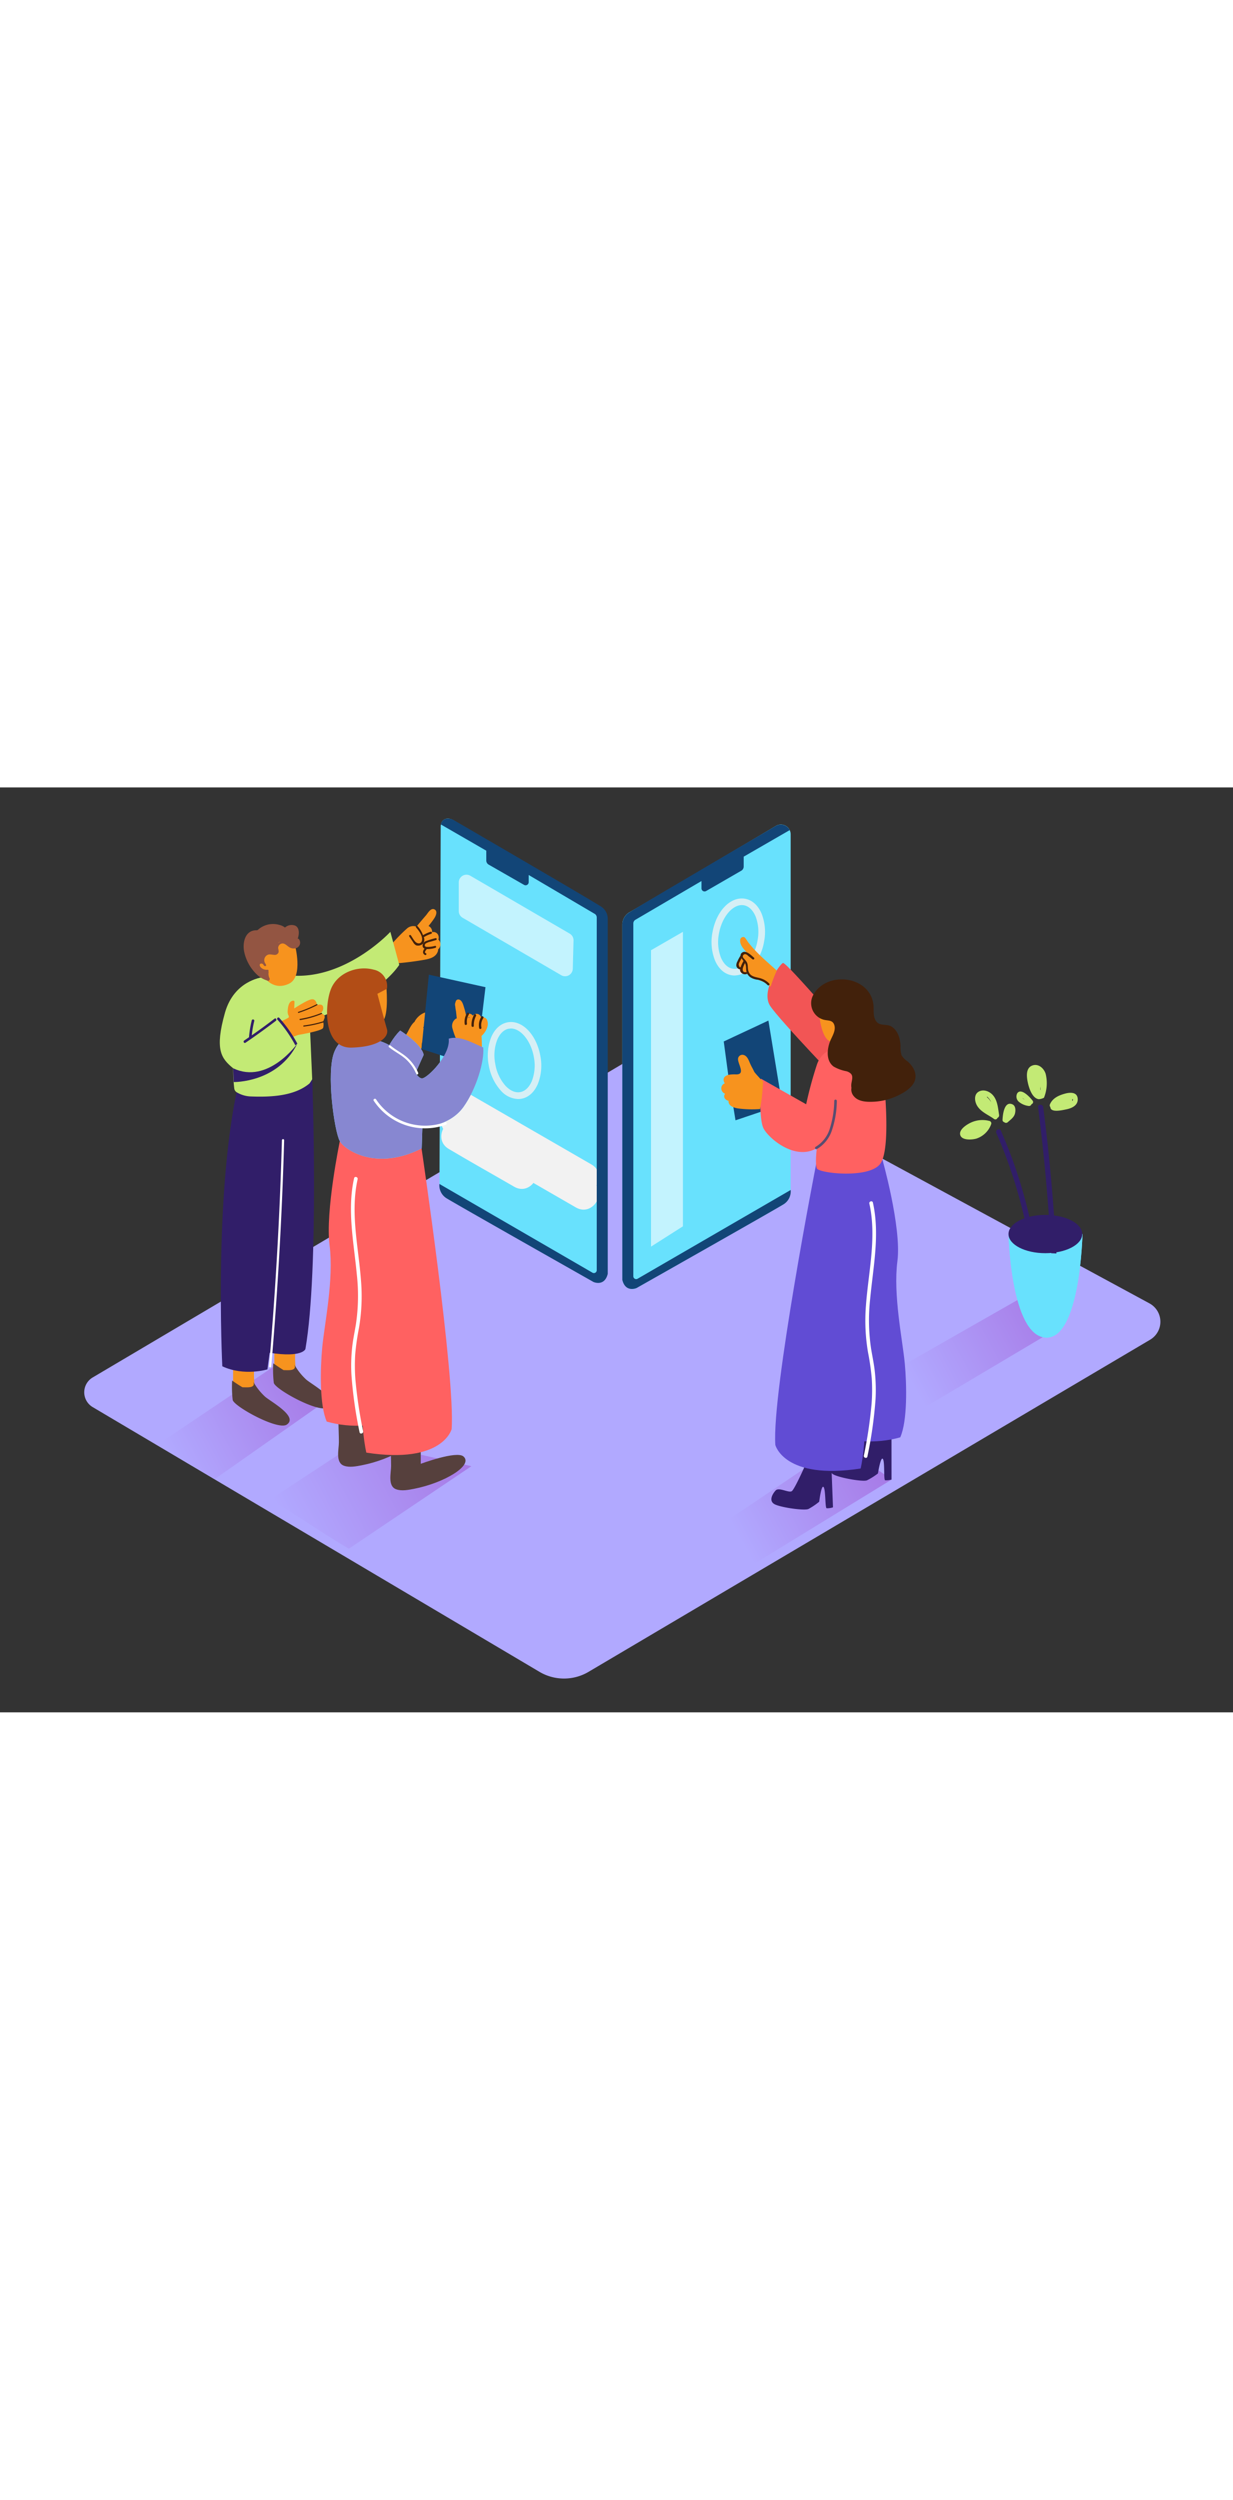 <svg id="_1-10" data-name="#1-10" xmlns="http://www.w3.org/2000/svg" xmlns:xlink="http://www.w3.org/1999/xlink" viewBox="0 0 400 300" data-imageid="mobile-testing-isometric" imageName="Mobile Testing" class="illustrations_image" style="width: 148px;"><rect x="0" y="0" width="400" height="300" fill="#333333" stroke="none"/><defs><linearGradient id="linear-gradient" x1="120.68" y1="183.74" x2="56.12" y2="218.53" gradientUnits="userSpaceOnUse"><stop offset="0.01" stop-color="#a368dd"/><stop offset="1" stop-color="#b1a9ff"/></linearGradient><linearGradient id="linear-gradient-2" x1="169.78" y1="199.86" x2="93.89" y2="240.75" xlink:href="#linear-gradient"/><linearGradient id="linear-gradient-3" x1="304.49" y1="208.86" x2="239.93" y2="243.65" xlink:href="#linear-gradient"/><linearGradient id="linear-gradient-4" x1="360.88" y1="159.73" x2="296.4" y2="194.47" xlink:href="#linear-gradient"/></defs><title>-</title><path d="M30.08,201,175,286.85a15.65,15.65,0,0,0,15.95,0L373.12,179.13a6.77,6.77,0,0,0-.22-11.78L215.13,81.86l-185,109.48A5.59,5.59,0,0,0,30.08,201Z" fill="#b1a9ff"/><path d="M147.22,10.72c10.75,6.73,37.8,22.38,47,28,2.09,1.28,2.41,3.19,2.44,5.64V158.85a3.65,3.65,0,0,1-4.7.72l-45.38-25.64c-2.26-1.33-4-2.7-4-5.32l.39-115.81C142.94,10.28,145.09,9.39,147.22,10.72Z" fill="#68e1fd" class="target-color"/><path d="M251.71,12.48c-11.27,6.68-39.16,23.19-47.5,28a4.66,4.66,0,0,0-2.32,4.07V159.1c-.17,2.34,2.47,4.5,4.62,3.27l46.9-26.7a5.37,5.37,0,0,0,3.09-4.78V15.21A3.17,3.17,0,0,0,251.71,12.48Z" fill="#68e1fd" class="target-color"/><path d="M145.6,107.12l41.24,23.78c5.59,3.22,10.63-5.42,5-8.63L150.64,98.48c-5.59-3.22-10.63,5.42-5,8.63Z" fill="#f2f2f2"/><path d="M145.6,112.46l41.24,23.78c5.59,3.22,10.63-5.42,5-8.63l-41.24-23.78c-5.59-3.22-10.63,5.42-5,8.63Z" fill="#f2f2f2"/><path d="M145.6,117.27c7,4.15,14.14,8.15,21.2,12.24,5.58,3.23,10.62-5.41,5-8.63-7.06-4.09-14.17-8.09-21.2-12.24-5.56-3.28-10.59,5.36-5,8.63Z" fill="#f2f2f2"/><path d="M142.21,49.36a2,2,0,0,0-.11-1.6,1.68,1.68,0,0,0-1.9-.81,1.22,1.22,0,0,0,0-.13,2.74,2.74,0,0,0-.1-.64,2.06,2.06,0,0,0-.69-1,1.73,1.73,0,0,0-.39-.23c.65-.82,1.3-1.64,1.87-2.51s1.17-2.39,0-2.91-2.11,1.28-2.69,1.95q-1.57,1.82-3.1,3.66a3.09,3.09,0,0,0-3.11.66,51,51,0,0,0-4.83,4.93.84.84,0,0,0,0,1.09.87.87,0,0,0-.1.59c.07.38.15.75.24,1.12a14.4,14.4,0,0,0,.52,1.81.86.86,0,0,0,1,.57.76.76,0,0,0,.76,1.07c2.56-.24,5.11-.57,7.64-1,2-.34,4.27-.8,4.88-3a.83.83,0,0,0,0-.41,2.33,2.33,0,0,0,.74-1.23A2,2,0,0,0,142.21,49.36Z" fill="#f7931e"/><path d="M139.71,46.82a11,11,0,0,0-2.48,1.11A8.76,8.76,0,0,0,135.45,45c-.27-.3-.72.15-.45.45.83.92,2,2.53,1.94,3.84-.06,1.56-1.52,1.65-2.39.56-.46-.57-.83-1.24-1.24-1.85-.23-.34-.78,0-.55.32L134,50.16a2.63,2.63,0,0,0,1,1.06,2.31,2.31,0,0,0,2.22-.54,2.07,2.07,0,0,0,.25-2.14l.08,0a10.34,10.34,0,0,1,2.37-1.07C140.27,47.31,140.1,46.7,139.71,46.82Z" fill="#42210b"/><path d="M138.12,50.61a4.73,4.73,0,0,1,1.61-.6l1.76-.52a.32.32,0,0,0-.17-.61,28.52,28.52,0,0,0-3.09.94,1.64,1.64,0,0,0-1.14,1.47,1,1,0,0,0,.66,1,1.62,1.62,0,0,0-.51,1.17,1,1,0,0,0,.73.91.32.32,0,0,0,.17-.61c-.59-.15-.07-.88.15-1.11a.3.3,0,0,0,.09-.21A8.9,8.9,0,0,0,141.3,52a.32.32,0,0,0-.17-.61,9.53,9.53,0,0,1-1.9.33,5.19,5.19,0,0,1-.78,0C137.7,51.72,137.6,51,138.12,50.61Z" fill="#42210b"/><path d="M84.87,61.67S76,62.63,73,73c-3.44,12.18-1.18,14.92,2.62,18.08" fill="#c3ea75"/><path d="M64.37,221.08q2.63,1.66,5.29,3.27l35.72-25.1L89,187.7,52.1,212.5A130,130,0,0,0,64.37,221.08Z" fill="url(#linear-gradient)"/><path d="M113.16,246.93l39.76-26.77-36.27-8.24L87.6,231C96.32,236,104.5,241.85,113.16,246.93Z" fill="url(#linear-gradient-2)"/><polygon points="289.26 224.49 214.56 270.29 203.88 259.33 272.85 212.93 289.26 224.49" fill="url(#linear-gradient-3)"/><polygon points="345.09 174.27 270.87 218.36 258.69 206.97 332.09 165.11 345.09 174.27" fill="url(#linear-gradient-4)"/><path d="M82.81,185.26a32.82,32.82,0,0,0-.24,8.56c.09.62.17,1.28.3,1.95l-7.25-1.22v-9.29Z" fill="#f7931e"/><path d="M75.31,192.38c1.92,1.37,3.36,2.18,3.36,2.18,1.53,0,4.38.36,3.5-1.8a19.76,19.76,0,0,0,3.76,4.79c1.66,1.54,11,6.5,7.1,9.12-2.9,1.95-17.14-5.91-17.54-8A36.84,36.84,0,0,1,75.31,192.38Z" fill="#56403d"/><path d="M96.15,179.67a32.82,32.82,0,0,0-.24,8.56c.09.62.17,1.28.3,1.95L89,189v-9.29Z" fill="#f7931e"/><path d="M88.65,186.78C90.57,188.15,92,189,92,189c1.53,0,4.38.36,3.5-1.8a19.76,19.76,0,0,0,3.76,4.79c1.66,1.54,11,6.5,7.1,9.12-2.9,1.95-17.14-5.91-17.54-8A36.84,36.84,0,0,1,88.65,186.78Z" fill="#56403d"/><path d="M101.3,94.65s2.27,61.61-2.22,87.51c0,0-.89,2.88-11.6,1.21l-.72,5.39s-7.52,2.3-14.64-1c0,0-3-59.84,5.95-94.62" fill="#311e69"/><path d="M129.53,57.56l-2.89-10.72s-15.25,16.49-33.8,14c-2.64.27-5.37.36-8,.82A11.85,11.85,0,0,0,81.14,63c-3.66,5.14-4.93,11.54-5.32,17.76-.21,3.43-.19,6.89-.18,10.32A51.08,51.08,0,0,0,76,97.65a1.69,1.69,0,0,0,.82,1.24,9.46,9.46,0,0,0,4.27,1.33c6.46.26,14.27,0,19.31-4.2a15.16,15.16,0,0,0,.88-1.37l-.82-19S121.49,69.1,129.53,57.56Z" fill="#c3ea75"/><path d="M95.65,51s2.84,10.37-1.85,12.64-8-1.11-9.4-4.21-.88-10.35,5.17-11.09C94.86,47.74,95.65,51,95.65,51Z" fill="#f7931e"/><path d="M96.57,49.07c.5-1.27.7-3.53-.78-4.23a3.24,3.24,0,0,0-3.34.61,4.62,4.62,0,0,0-1.8-.85,7.3,7.3,0,0,0-6.85,1.48,1,1,0,0,1-.28.2,1.21,1.21,0,0,1-.44.05c-3.68.06-4.48,4.23-3.84,7.07A14.22,14.22,0,0,0,83.68,61,8.83,8.83,0,0,0,87,62.73a.27.27,0,0,0,.35-.29.35.35,0,0,0,.11-.49,3.32,3.32,0,0,1-.32-2,.3.3,0,0,0-.09-.27.33.33,0,0,0-.27-.55,2.59,2.59,0,0,1-2.16-.75c-.34-.36-.62-1.06,0-1.23a.8.8,0,0,1,.73.2,2.65,2.65,0,0,0,.35.48.33.33,0,0,0,.19.1c.25.08.57-.12.41-.4A2.72,2.72,0,0,0,86,57a1.9,1.9,0,0,1,.35-2.38c.86-.77,1.66-.35,2.65-.31a1.26,1.26,0,0,0,1.39-.91,4.73,4.73,0,0,0-.15-1.23,1.5,1.5,0,0,1,.93-1.46c1-.41,1.73.48,2.5,1a2.72,2.72,0,0,0,2.26.45,1.86,1.86,0,0,0,1-3A.32.32,0,0,0,96.57,49.07Zm-6.38,1.47a1,1,0,0,1,.49-.41.9.9,0,0,0,.19-.11l.06,0,.1,0A2.17,2.17,0,0,0,90.19,50.54Zm5.93-2.19,0,0a3,3,0,0,0,.13-.34C96.18,48.11,96.16,48.23,96.12,48.34Z" fill="#935542"/><path d="M91.46,114.44q-.8,28.67-2.9,57.27-.59,8-1.28,16.06c0,.46.68.46.72,0q2.46-28.57,3.63-57.23.33-8.05.55-16.11A.36.36,0,0,0,91.46,114.44Z" fill="#fff"/><path d="M137.54,73.13a6.37,6.37,0,0,0-3,2.75l0,.09c-1.89,1.54-2.18,4.36-4.19,5.75,0,.06-1.89,1.38-1.91,1.43s.18-2.58.17-2.56v0c-.65,1.78-1.29,3.57-1.85,5.38a1.12,1.12,0,0,0,.29.13l-.21.1-.18.11a.61.61,0,0,1-.36.4,1.43,1.43,0,0,0,2,1.68l6.07-3a16.92,16.92,0,0,0,2.38-.69c0-.63.1-1.27.16-1.9a5.32,5.32,0,0,0,.41-5,.57.57,0,0,1,.11-.11l0-.07a4.62,4.62,0,0,0,1.91-3C139.37,73.78,138.5,72.68,137.54,73.13Z" fill="#f7931e"/><path d="M119.56,206.25v5.49s11.6-4.31,13.84-2.39c3.34,2.86-6.2,8.59-16,10.5-1.82.35-4,.8-5.78.17-2.89-1-1.67-5.38-1.68-7.63s-.12-4.73-.17-7.09" fill="#56403d"/><path d="M136.5,213.89v5.49s11.6-4.31,13.84-2.39c3.34,2.86-6.2,8.59-16,10.5-1.82.35-4,.8-5.78.17-2.89-1-1.67-5.38-1.68-7.63s-.12-4.73-.17-7.09" fill="#56403d"/><path d="M136.74,117s11,74,9.78,91.13c0,0-2.86,11.45-27.67,7.63,0,0-2.15-8.59-1.19-23.14S121.23,117,121.23,117Z" fill="#ff6161"/><path d="M130.66,204.43l-3.74-88.24-16.66-1.54s-4.77,22.9-3.34,33.88-1.67,25.53-2.39,33.16c-.64,6.85-.9,18.69,1.47,24C114,208,122.68,207.18,130.66,204.43Z" fill="#ff6161"/><path d="M129.82,78.86s6.92,4.29,7.63,7.87c0,0-4.86,10.55-4.53,11,5.49,7.16-11-4.53-11-4.53S125.29,83.16,129.82,78.86Z" fill="#6de2fc"/><path d="M145.57,81.49c.57,4.78-5.52,11.43-8.09,12.72C134,96,132.58,81.32,117.1,81.38c-1,0-6-2.14-8.66,4.46s0,25.51,1.76,28.81c1.55,2.91,11.88,9.9,26.61,2.42l.22-6.82s8.7-.19,13.3-6.59c4.29-6,6.85-14.93,6.44-19.32C153.29,82.84,149,80.36,145.57,81.49Z" fill="#6de2fc"/><path d="M129.82,78.86s6.92,4.29,7.63,7.87c0,0-4.86,10.55-4.53,11,5.49,7.16-11-4.53-11-4.53S125.29,83.16,129.82,78.86Z" fill="#8787d1"/><path d="M262.41,217.07c0,.22-4.53,10.55-5.55,11.19s-4.16-1.38-5.23-.23-2.45,3.57-.08,4.59,9.44,2,10.72,1.42a21.82,21.82,0,0,0,3.49-2.36s.67-5.54,1.4-4.78.47,6.73,1,6.9a5.8,5.8,0,0,0,2.07-.3L269.56,216" fill="#311e69"/><path d="M282,207.79c0,.22-4.9,10.38-5.95,11s-4.11-1.52-5.22-.42-2.58,3.48-.24,4.58,9.36,2.31,10.66,1.8a21.82,21.82,0,0,0,3.57-2.24s.86-5.51,1.57-4.73.23,6.75.75,6.94a5.8,5.8,0,0,0,2.08-.23L289.21,207" fill="#311e69"/><path d="M264.77,122.15s-14.44,74-13.24,91.13c0,0,2.86,11.45,27.67,7.63,0,0,2.15-8.59,1.19-23.14s-3.58-75.62-3.58-75.62Z" fill="#614cd4"/><path d="M267.39,209.55l3.74-88.24,14.93-1.38s6.5,22.74,5.07,33.71,1.67,25.53,2.39,33.16c.64,6.85.9,18.69-1.47,24C284,213.07,275.37,212.3,267.39,209.55Z" fill="#614cd4"/><path d="M280.25,216.72a147.56,147.56,0,0,0,2.5-16.75,59.64,59.64,0,0,0,.06-8.26,80.5,80.5,0,0,0-1.21-8.45,61.31,61.31,0,0,1-.68-15.18c.38-5.2,1.18-10.36,1.68-15.56.56-5.85.72-11.77-.57-17.54-.17-.75,1-1.07,1.15-.32,2.31,10.37.08,20.87-.89,31.26a62.35,62.35,0,0,0,.3,16.12c.43,2.61,1,5.2,1.25,7.84a55,55,0,0,1,.2,8.49A137.3,137.3,0,0,1,281.4,217C281.26,217.79,280.11,217.48,280.25,216.72Z" fill="#fff"/><g opacity="0.79"><path d="M238.35,61a6,6,0,0,1-1.06-.09c-2.33-.42-4.24-2.15-5.38-4.89a16.27,16.27,0,0,1-.78-9c1.24-7,5.89-11.74,10.59-10.91,2.33.42,4.24,2.15,5.38,4.89a16.27,16.27,0,0,1,.78,9h0A16.27,16.27,0,0,1,244,58.19,7.87,7.87,0,0,1,238.35,61Zm2.33-22.84c-3.2,0-6.5,4-7.44,9.23a14.11,14.11,0,0,0,.64,7.8c.85,2,2.2,3.32,3.78,3.6s3.28-.45,4.79-2.07a14.11,14.11,0,0,0,3.3-7.1h0a14.11,14.11,0,0,0-.64-7.8c-.85-2-2.2-3.32-3.78-3.6A3.74,3.74,0,0,0,240.68,38.17Z" fill="#f2f2f2"/></g><path d="M279.32,84.07c-1.49-.6-24.23-27.64-25.34-27.13s-7.25,9.2-4.12,13.94,24.07,26.47,24.07,26.47" fill="#f25555"/><polyline points="248.61 104.6 253.68 102.45 249.28 75.62 234.79 82.4 236.49 95.02 238.61 107.97 248.61 104.6 247.04 102.58" fill="#124577"/><polyline points="139.13 60.73 157.5 64.79 154.39 90.55 136.74 84.83" fill="#124577"/><path d="M158.09,75.66a1.47,1.47,0,0,0-2-1,1.65,1.65,0,0,0-.59-.93,1.48,1.48,0,0,0-1.67-.07,1.71,1.71,0,0,0-.43.35l-.09-.1a1.55,1.55,0,0,0-1.68-.46,1.45,1.45,0,0,0-.46.34,23.26,23.26,0,0,0-.65-2.49c-.24-.82-.65-2.33-1.66-2.51-.66-.12-1,.36-1.1.93a1.79,1.79,0,0,0-.07,1.23,13.2,13.2,0,0,0,.24,1.65c.09.78.17,1.55.25,2.33v0a.52.52,0,0,0-.37.14,2.82,2.82,0,0,0-1,3.18,24.3,24.3,0,0,0,1.82,4.7.53.53,0,0,0,.74.24l.08.29a.57.57,0,0,0,1.12-.06V83.3a.54.54,0,0,0,.19.1l0,.63c0,.58.92.58,1.09.1l.05.46c.07.64,1.09.57,1.12-.06l0-.51a.65.65,0,0,0,.49-.25.62.62,0,0,0,.4.23.53.53,0,0,0,.55.08l0,.14a.63.63,0,0,0,.75.43c0,.06,0,.13,0,.19,0,.72,1.14.82,1.13.09q0-2.17-.12-4.35a.54.54,0,0,0,.16-.12C157.64,79.25,158.65,77.3,158.09,75.66ZM152,74.57a.37.37,0,0,1,.31,0,.64.64,0,0,0-.07.14h-.34Z" fill="#f7931e"/><path d="M274.55,83.63c-1.41.52-7.54.52-9.51,6.21a128.71,128.71,0,0,0-3.51,12.93l-14.68-8.32s-.88,12.93.88,16.21S258,121.17,265,117c0,0-.66,5,0,6.57s16.79,3.39,20.52-1.43,1.17-27.71,1.17-27.71" fill="#ff6161"/><path d="M125.29,64c0,.16,1,9.83-1.21,12s-7.92,1.25-9.35-1.08-3.18-5.4-1.65-9S125,61.57,125.29,64Z" fill="#f7931e"/><path d="M122.2,70.25a1,1,0,0,0-.16-1,4.68,4.68,0,0,0-2.61-1.62,2,2,0,0,0-2.29,1.23c-.66,2.19,2.9,2.84,4.36,3a1,1,0,0,0,1-1A.87.87,0,0,0,122.2,70.25Z" fill="#ffe8e6"/><path d="M156.19,74.35a5,5,0,0,0-.74,3.74.38.38,0,0,0,.74-.14,4.17,4.17,0,0,1,.63-3.18A.38.38,0,0,0,156.19,74.35Z" fill="#42210b"/><path d="M153.81,73.7a7,7,0,0,0-.85,3.58c0,.48.77.55.75.06a6.32,6.32,0,0,1,.72-3.21C154.66,73.7,154,73.27,153.81,73.7Z" fill="#42210b"/><path d="M151.5,73.21a5.44,5.44,0,0,0-.75,3.54c.06.48.8.34.74-.14a4.59,4.59,0,0,1,.63-3C152.38,73.22,151.76,72.8,151.5,73.21Z" fill="#42210b"/><path d="M117.8,208.82a147.56,147.56,0,0,1-2.5-16.75,59.64,59.64,0,0,1-.06-8.26,80.5,80.5,0,0,1,1.21-8.45,61.31,61.31,0,0,0,.68-15.18c-.38-5.2-1.18-10.36-1.68-15.56-.56-5.85-.72-11.77.57-17.54.17-.75-1-1.07-1.15-.32-2.31,10.37-.08,20.87.89,31.26a62.35,62.35,0,0,1-.3,16.12c-.43,2.61-1,5.2-1.25,7.84a55,55,0,0,0-.2,8.49,137.3,137.3,0,0,0,2.64,18.68C116.79,209.89,117.94,209.57,117.8,208.82Z" fill="#fff"/><path d="M247.1,100.91c.24-1.85.3-3.71.49-5.57A9.34,9.34,0,0,1,246.2,94c-.5-.54-1-1.1-1.46-1.67-.3-.62-.61-1.23-.94-1.83l-.37-.76c-.46-1-.88-2.47-2-2.9a1.43,1.43,0,0,0-2,1.11c-.18,1.67,2.65,5.23-.7,5.13a12,12,0,0,0-1.89.06c-1.28.17-2.45.8-2,2.26a2.26,2.26,0,0,0,.29.58,1.71,1.71,0,0,0-1,2.29,1.9,1.9,0,0,0,1.1,1.09,1.23,1.23,0,0,0-.05,1.56,1.87,1.87,0,0,0,1.18.73,1.55,1.55,0,0,0,.08.75c.42,1.14,1.92,1.54,3,1.72a34.86,34.86,0,0,0,7.14.19C246.76,103.19,246.95,102.06,247.1,100.91Z" fill="#f7931e"/><path d="M241.09,54c-1.46,1.34-1.28,3.3-.77,5.25a.67.67,0,0,1,.4.15,31.39,31.39,0,0,0,3.52,2.1,22.74,22.74,0,0,0,2.95,1.36A8.26,8.26,0,0,1,250,64.62a43.47,43.47,0,0,1,2-5.2c-3.47-3.2-6.42-5.5-9.31-9.24-.31-.4-1-1.71-1.43-1.66a1,1,0,0,0-1.12.85c-.25,1.66,1.12,3,2.13,4.21C242.35,53.65,241,54,241.09,54Z" fill="#f7931e"/><path d="M241.64,55.49c.35-.3-.16-.8-.51-.51a4.88,4.88,0,0,0-.79.84,3.78,3.78,0,0,0-.77,1.4,3.6,3.6,0,0,0-.05.37v0a.37.37,0,0,0,0,.16,1,1,0,0,0,.21.72c.36.33.82,0,1.06-.3a3.56,3.56,0,0,0,.7-1.41c.11-.38.31-.87,0-1.2Z" fill="#f7931e"/><path d="M249.56,63.63a6.54,6.54,0,0,0-3-1.77c-1.53-.41-3.15-.46-3.75-2.24-.36-1.07,0-2.09-.63-3.09a7.8,7.8,0,0,0-.48-.61c-.14-.18-.26-.3-.34-.4a1,1,0,0,1-.39-.72.77.77,0,0,1,1-.69,2.14,2.14,0,0,1,.76.54l.06.06c.45.31.87.66,1.28,1s.86-.21.51-.51c-.83-.71-2.58-2.53-3.79-1.65a1.12,1.12,0,0,0-.55,1h0a12.56,12.56,0,0,0-1,1.85,2.63,2.63,0,0,0-.37,1.44,1.45,1.45,0,0,0,1.23,1.18,1.67,1.67,0,0,0,0,.47,1.7,1.7,0,0,0,2,1.07.27.27,0,0,0,.25-.24,3.67,3.67,0,0,0,1,1.2,5.44,5.44,0,0,0,2.43.85,6,6,0,0,1,3.21,1.71A.36.36,0,0,0,249.56,63.63Zm-9.3-5.31-.08,0c-.33.16-.54-.78-.54-.91a2.82,2.82,0,0,1,.41-1c.16-.34.35-.67.54-1a9,9,0,0,0,.62.88v0A11.17,11.17,0,0,0,240.26,58.32Zm1.7,1.59c-1,.14-1.18-.74-.9-1.53a10.78,10.78,0,0,1,.61-1.4,2,2,0,0,1,.11.21c.4.88.13,1.88.45,2.79A.37.37,0,0,0,242,59.91Z" fill="#42210b"/><path d="M327.17,144.86s.75,32.79,12,33.57,12-33.57,12-33.57" fill="#6de2fc"/><path d="M327.17,144.86s.75,32.79,12,33.57,12-33.57,12-33.57" fill="#68e1fd" class="target-color"/><ellipse cx="339.13" cy="144.86" rx="11.96" ry="6.21" fill="#311e69"/><path d="M335.87,149.09a156.48,156.48,0,0,0-11.2-37.82c-.43-1-1.87-.13-1.44.84a154.89,154.89,0,0,1,11,37.42C334.44,150.59,336,150.14,335.87,149.09Z" fill="#311e69"/><path d="M342.71,151.17q-1.23-23.81-4.27-47.47c-.13-1.05-1.81-1.06-1.67,0q3,23.6,4.26,47.39C341.59,151.1,342.15,151.13,342.71,151.17Z" fill="#311e69"/><path d="M321,108.18a8.87,8.87,0,0,0-5.9.47c-1.34.59-4.13,2.29-3.58,4.11s3.92,1.54,5.27,1.13a7.64,7.64,0,0,0,4.62-4.3.93.93,0,0,0,.06-.2A.8.8,0,0,0,321,108.18Z" fill="#c3ea75"/><path d="M324.12,106.23c-.35-2.16-.49-4.67-2-6.4-1.12-1.29-3.12-2.07-4.69-1.11s-1.26,3.27-.36,4.65c1.29,2,3.57,2.82,5.4,4.16a.71.71,0,0,0,1.12-.35A.88.88,0,0,0,324.12,106.23Zm-2.55-4.1a6.46,6.46,0,0,0-1.39-1.66l0-.21A4.48,4.48,0,0,1,321.57,102.14Z" fill="#c3ea75"/><path d="M328.46,102.8c-2.7-1.21-3.16,3.41-3.23,5a.72.72,0,0,0,.55.77.84.84,0,0,0,1.16,0c.91-.82,2.06-1.59,2.34-2.85C329.51,104.75,329.51,103.27,328.46,102.8Z" fill="#c3ea75"/><path d="M339.23,92.92c-.57-1.86-2.46-3.55-4.49-2.66s-1.69,3.68-1.3,5.49,1.43,5.06,3.52,5.37a3.89,3.89,0,0,0,1.72-.48A12.72,12.72,0,0,0,339.23,92.92Zm-1.79,5v0a8,8,0,0,0,.06-.91,5.45,5.45,0,0,1,0,1.34C337.51,98.16,337.47,98,337.44,97.9Z" fill="#c3ea75"/><path d="M345.55,99.3c-2,.54-4.06,1.43-4.93,3.47a.88.88,0,0,0,.14.93c.07,1.92,4,.95,5.06.74,1.76-.34,3.88-1.22,3.81-3.35C349.55,98.76,347.22,98.85,345.55,99.3Zm2.34,2.42a1,1,0,0,0-.11-.38A2.67,2.67,0,0,0,348,101,.64.64,0,0,1,347.89,101.72Z" fill="#c3ea75"/><path d="M335,101.6c-.77-1-3.73-4.31-5-2.38a2.24,2.24,0,0,0,.48,2.7,6.11,6.11,0,0,0,3.16,1.39.86.86,0,0,0,1-.58A.72.72,0,0,0,335,101.6Zm-3.43-.94h0l.84.57-.14-.06A2,2,0,0,1,331.6,100.66Z" fill="#c3ea75"/><path d="M266,65.49c-.92.58-.88,15.08,3.25,16.88,5.38,2.34,9.71-4,10.22-7.46S276.64,58.75,266,65.49Z" fill="#f7931e"/><path d="M294.41,88.85a6.34,6.34,0,0,1-1.92-1.94,8.62,8.62,0,0,1-.34-3c-.13-2.45-.77-5-3-6.39-1.44-.86-3.49-.1-4.69-1.42-1.36-1.49-.92-3.69-1.1-5.51-1-9.48-14.93-11.2-19.42-3.47a5.57,5.57,0,0,0,1.64,7.47,5.5,5.5,0,0,0,2.22.87c1.16.18,2.29.15,2.79,1.41.74,1.87-.63,3.8-1.3,5.47-1,2.59-1.38,6.31,1.14,8.19a13,13,0,0,0,4.08,1.51,3.21,3.21,0,0,1,1.6.89c.68.84.25,2,.11,3a4.68,4.68,0,0,0,0,1.53,3.23,3.23,0,0,0,.77,2.69c1.51,1.84,4.3,1.9,6.5,1.79a20.3,20.3,0,0,0,7.4-1.82c2.05-.93,4.59-2.37,5.65-4.45C297.78,93.13,296.37,90.52,294.41,88.85Z" fill="#42210b"/><path d="M145.57,81.49c.57,4.78-5.52,11.43-8.09,12.72C134,96,132.58,81.32,117.1,81.38c-1,0-6-2.14-8.66,4.46s0,25.51,1.76,28.81c1.55,2.91,11.88,9.9,26.61,2.42l.22-6.82s8.7-.19,13.3-6.59c4.29-6,6.85-14.93,6.44-19.32C153.29,82.84,149,80.36,145.57,81.49Z" fill="#8787d1"/><path d="M144.35,108.58A19.06,19.06,0,0,1,122,101.17c-.31-.47-1.07,0-.76.44a20,20,0,0,0,23.33,7.82C145.12,109.24,144.89,108.39,144.35,108.58Z" fill="#fff"/><path d="M135.66,92.57a14.17,14.17,0,0,0-3.43-4.84c-1.69-1.54-3.77-2.52-5.53-4-.35-.29-.86.21-.51.51,1.66,1.36,3.62,2.3,5.25,3.7a13.65,13.65,0,0,1,3.6,5C135.22,93.35,135.84,93,135.66,92.57Z" fill="#fff"/><path d="M125.51,65.32l-3.08,1.62s2.39,9.07,3.1,11.45-2.15,5.73-11.45,6-8.83-13.84-6.68-19.08,8.59-7.63,13.84-6.2A5.4,5.4,0,0,1,125.51,65.32Z" fill="#b24d16"/><path d="M104,73.14a1.79,1.79,0,0,0,.83-1.87c-.19-1.33-2-.68-2-.68s-.14-1.83-1.48-1.89-5.9,3-5.9,3l.09-2.15c-.05-.38-.29-.46-.73-.33-1.22.37-1.42,2.17-1.48,3.24a3.2,3.2,0,0,0,.13,1.19c.1.29.37.66.16,1a15.56,15.56,0,0,1-2.77,1.32l.26.5q.38.45.74.91a16.66,16.66,0,0,1,2.6,3.76l2.23-.85S104.46,79,104.82,78a3.51,3.51,0,0,0,0-2l.45-1.16C105.72,73.63,104,73.14,104,73.14Z" fill="#f7931e"/><path d="M96.76,72.8a40.56,40.56,0,0,0,6-2.5c.2-.1.33.22.13.33a40.56,40.56,0,0,1-6,2.5C96.68,73.19,96.55,72.87,96.76,72.8Z" fill="#42210b"/><path d="M97.32,75.07a30.86,30.86,0,0,0,6.95-1.94.18.18,0,0,1,.13.33,31.27,31.27,0,0,1-7,2C97.14,75.45,97.1,75.11,97.32,75.07Z" fill="#42210b"/><path d="M98.54,77.21a35.85,35.85,0,0,0,6.3-1.35.18.18,0,0,1,.13.33,36.24,36.24,0,0,1-6.39,1.38C98.36,77.6,98.32,77.25,98.54,77.21Z" fill="#42210b"/><path d="M95.82,83.66l.64-.57a43.13,43.13,0,0,0-5.86-8.35c-.36-.4-.95.19-.59.59A42.21,42.21,0,0,1,95.82,83.66Z" fill="#311e69"/><path d="M89.07,75q-3.63,2.79-7.39,5.41a32.17,32.17,0,0,1,.81-4.65.42.42,0,0,0-.81-.22,33.41,33.41,0,0,0-.9,5.48l-1.57,1.08c-.44.3,0,1,.42.72q5-3.4,9.85-7.1C89.91,75.39,89.5,74.66,89.07,75Z" fill="#311e69"/><path d="M96.46,83.09s-9.53,13.41-20.82,8l.15,4.47S90.13,95.89,96.46,83.09Z" fill="#311e69"/><path d="M270.64,101.67a31,31,0,0,1-1.36,8.71,10.45,10.45,0,0,1-4.69,6.2c-.46.28,0,1,.42.72a11,11,0,0,0,4.87-6.06,30.64,30.64,0,0,0,1.6-9.57A.42.42,0,0,0,270.64,101.67Z" fill="#124577" opacity="0.7"/><path d="M148.83,30.81v9.3a2.5,2.5,0,0,0,1.24,2.16l32,18.64a2.5,2.5,0,0,0,3.75-2.09l.24-9.17a2.5,2.5,0,0,0-1.24-2.23L152.59,28.65A2.5,2.5,0,0,0,148.83,30.81Z" fill="#fff" opacity="0.6"/><g opacity="0.79"><path d="M162.4,98.25a16.27,16.27,0,0,1-3.85-8.18h0a16.27,16.27,0,0,1,.78-9c1.14-2.74,3.06-4.47,5.38-4.89,4.69-.84,9.34,4,10.59,10.91a16.27,16.27,0,0,1-.78,9c-1.14,2.74-3.06,4.47-5.38,4.89a6,6,0,0,1-1.06.09A7.87,7.87,0,0,1,162.4,98.25Zm2.69-20c-1.58.28-2.92,1.56-3.78,3.6a14.11,14.11,0,0,0-.64,7.8h0a14.11,14.11,0,0,0,3.3,7.1c1.51,1.62,3.21,2.35,4.79,2.07s2.92-1.56,3.78-3.6a14.11,14.11,0,0,0,.64-7.8c-.93-5.22-4.24-9.23-7.44-9.23A3.74,3.74,0,0,0,165.09,78.29Z" fill="#f2f2f2"/></g><polygon points="211.2 52.8 211.2 148.94 221.55 142.35 221.55 46.83 211.2 52.8" fill="#fff" opacity="0.6"/><path d="M256.19,13.84l-14.93,8.62v3.19A1.53,1.53,0,0,1,240.5,27l-11.42,6.6a1,1,0,0,1-1.51-.87V30.36L206.13,42.93a1.36,1.36,0,0,0-.67,1.17V158.55a.92.92,0,0,0,1.39.8l49.65-28.78a4.92,4.92,0,0,1-2.19,4.57c-2.57,1.64-47.8,27.23-47.8,27.23s-3.58,1.62-4.62-2.65V44.58a4.71,4.71,0,0,1,1.94-3.82c2.07-1.5,47.88-28.28,47.88-28.28A3.24,3.24,0,0,1,256.19,13.84Z" fill="#124577"/><path d="M143,12l14.76,8.52v3.19a1.53,1.53,0,0,0,.76,1.32L170,31.6a1,1,0,0,0,1.51-.87V28.4L192.92,41a1.36,1.36,0,0,1,.67,1.17V156.59a.92.92,0,0,1-1.39.8l-49.65-28.78a4.92,4.92,0,0,0,2.19,4.57c2.57,1.64,47.8,27.23,47.8,27.23s3.58,1.62,4.62-2.65V42.62a4.71,4.71,0,0,0-1.94-3.82C193.15,37.3,147,10.48,147,10.48S143.77,9,143,12Z" fill="#124577"/></svg>